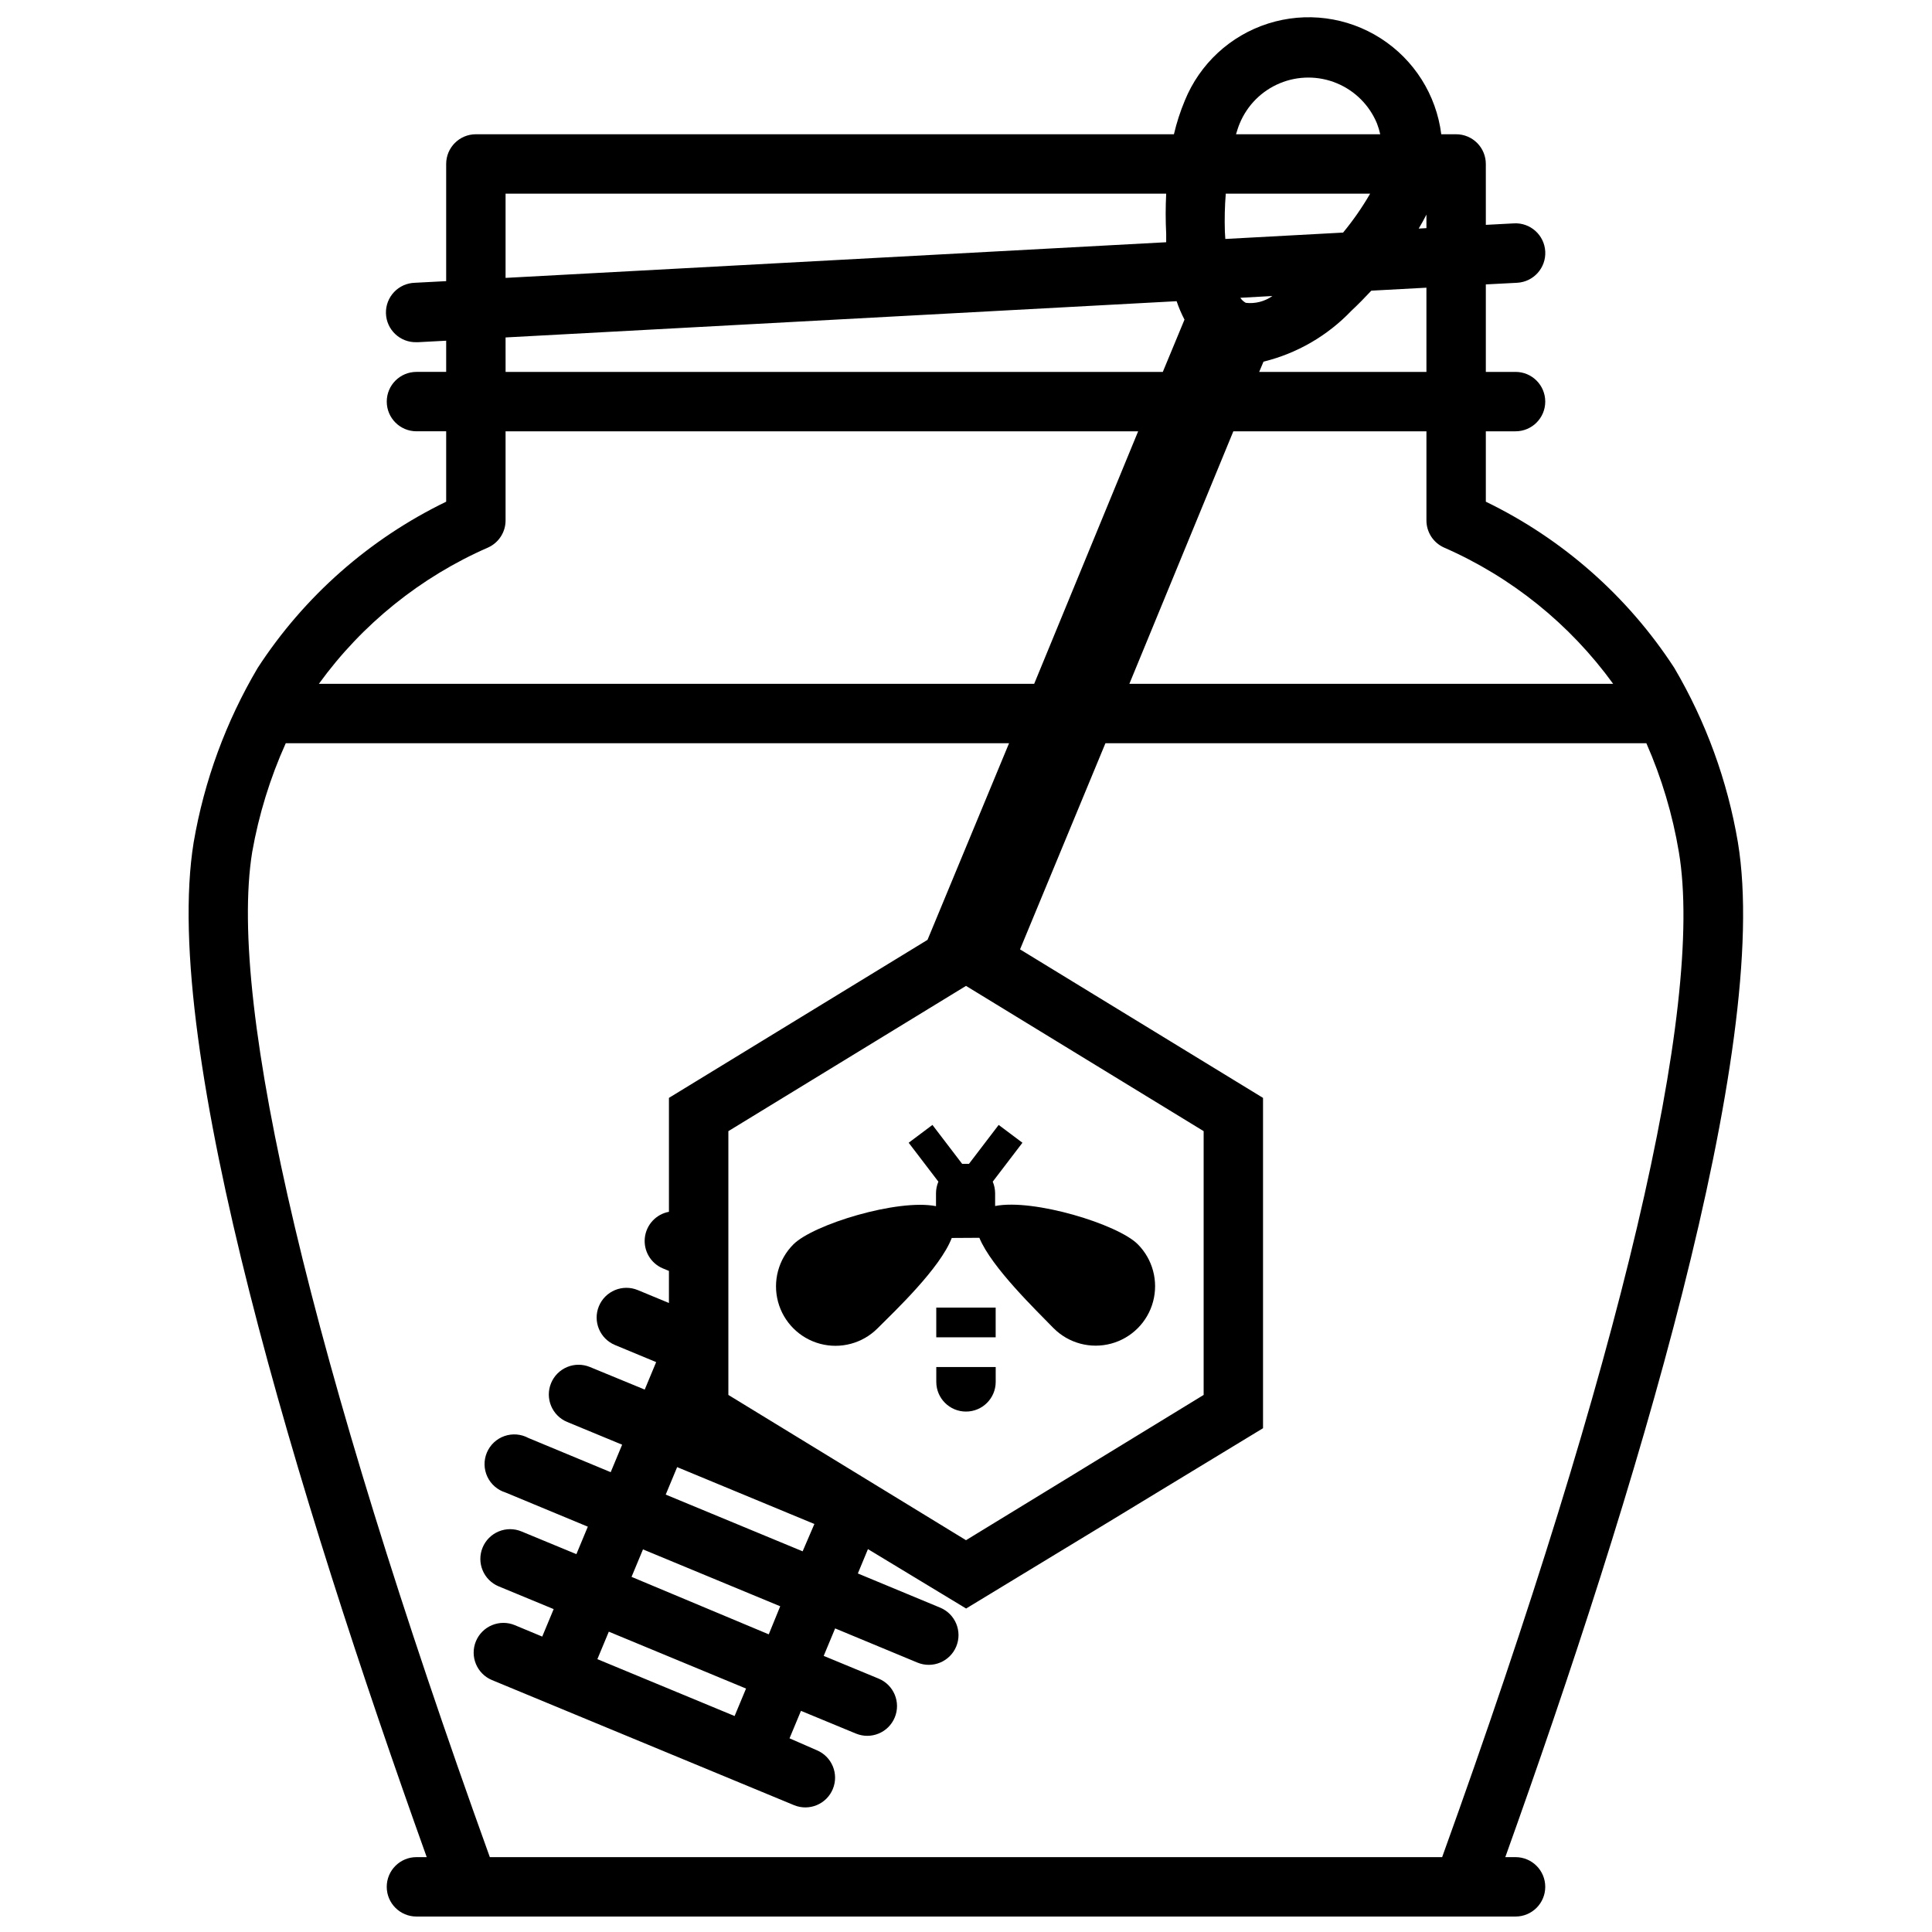 <?xml version="1.0" encoding="UTF-8"?>
<!-- Uploaded to: ICON Repo, www.svgrepo.com, Generator: ICON Repo Mixer Tools -->
<svg width="800px" height="800px" version="1.1" viewBox="144 144 512 512" xmlns="http://www.w3.org/2000/svg">
 <defs>
  <clipPath id="a">
   <path d="m193 148.09h413v503.81h-413z"/>
  </clipPath>
 </defs>
 <g clip-path="url(#a)">
  <path d="m257.08 636.16h-2.715c-4.348 0-7.875 3.523-7.875 7.871s3.527 7.871 7.875 7.871h291.27c4.348 0 7.871-3.523 7.871-7.871s-3.523-7.871-7.871-7.871h-2.715c34.008-94.898 70.652-214.59 61.637-268.95-2.762-16.297-8.469-31.957-16.848-46.207-12.324-18.957-29.598-34.188-49.949-44.047v-18.656h7.875c4.348 0 7.871-3.523 7.871-7.871 0-4.348-3.523-7.871-7.871-7.871h-7.875v-23.184l8.305-0.434c4.348-0.238 7.68-3.957 7.441-8.305-0.238-4.348-3.957-7.68-8.305-7.438l-7.438 0.395-0.004-16.141c0-2.086-0.828-4.09-2.305-5.566-1.477-1.477-3.477-2.305-5.566-2.305h-3.938c-1.312-10.445-7.199-19.762-16.07-25.43-8.867-5.672-19.801-7.102-29.828-3.906-10.031 3.195-18.117 10.688-22.074 20.441-1.203 2.879-2.164 5.856-2.875 8.895h-184.99c-4.348 0-7.871 3.523-7.871 7.871v31.055l-8.305 0.434c-2.09 0.059-4.066 0.941-5.504 2.461-1.434 1.516-2.211 3.539-2.152 5.629 0.121 4.348 3.742 7.773 8.09 7.656h0.434l7.438-0.395v8.266h-7.871c-4.348 0-7.875 3.523-7.875 7.871 0 4.348 3.527 7.871 7.875 7.871h7.871v18.656c-20.352 9.859-37.621 25.09-49.949 44.047-8.418 14.242-14.168 29.902-16.965 46.207-8.855 54.355 27.75 174.05 61.758 268.95zm269.11 0h-252.38c-47.23-131.03-69.59-225.54-62.977-266.35 1.758-9.949 4.746-19.641 8.898-28.852h191.68l-21.609 52.113-68.527 41.879v30.191c-3.418 0.633-6.016 3.438-6.387 6.894-0.375 3.461 1.566 6.754 4.773 8.102l1.613 0.668v8.5l-8.266-3.426v0.004c-1.93-0.801-4.102-0.797-6.031 0.004-1.93 0.801-3.461 2.336-4.262 4.266-1.66 4.023 0.25 8.629 4.273 10.293l10.902 4.527-3.031 7.281-14.523-5.984c-1.934-0.797-4.102-0.797-6.031 0.004-1.93 0.801-3.465 2.336-4.262 4.269-1.664 4.019 0.25 8.629 4.269 10.293l14.562 6.023-3.031 7.281-21.805-9.055c-1.953-1.062-4.266-1.246-6.367-0.508-2.098 0.738-3.785 2.328-4.648 4.379-0.859 2.051-0.812 4.371 0.133 6.387 0.941 2.012 2.695 3.535 4.82 4.188l21.805 9.055-3.031 7.281-14.562-6.023h0.004c-1.934-0.801-4.102-0.797-6.031 0.004-1.93 0.801-3.465 2.336-4.262 4.266-1.664 4.019 0.246 8.629 4.269 10.293l14.562 6.023-3.031 7.281-7.281-3.031c-1.93-0.801-4.102-0.797-6.031 0.004-1.93 0.801-3.461 2.336-4.262 4.266-1.66 4.023 0.25 8.629 4.269 10.293l80.02 33.141c4.023 1.664 8.633-0.25 10.293-4.269 1.664-4.023-0.246-8.629-4.269-10.293l-7.203-3.148 3.031-7.281 14.562 6.023v-0.004c4.023 1.664 8.629-0.246 10.293-4.269 1.664-4.019-0.25-8.629-4.269-10.293l-14.562-6.023 3.031-7.281 21.805 9.055c4.019 1.664 8.629-0.25 10.293-4.269 1.66-4.023-0.25-8.633-4.273-10.293l-21.805-9.055 2.676-6.453 26.016 15.742 78.684-47.781v-87.539l-64.395-39.359 22.633-54.633h143.35c4.059 9.223 6.953 18.914 8.617 28.852 6.852 40.816-15.469 135.32-62.738 266.35zm-223.88-52.469 3.031-7.281 36.367 15.074-3.031 7.281zm9.055-21.805 3.031-7.281 36.367 15.074-3.035 7.438zm9.055-21.805 3.031-7.281 36.367 15.074-3.113 7.242zm16.605-26.41v-69.906l62.977-38.496 62.977 38.496v69.906l-62.977 38.496zm189.6-224.59c17.91 7.828 33.402 20.305 44.871 36.133h-128.2l27.551-66.914h51.172v23.617c0 3.082 1.797 5.883 4.606 7.164zm-4.606-46.523h-44.32l1.141-2.715c8.879-2.18 16.949-6.852 23.262-13.461 1.812-1.691 3.582-3.504 5.312-5.352l14.602-0.789zm-53.414-37.156c-0.109-3.359-0.031-6.727 0.238-10.078h38.258c-2.102 3.629-4.496 7.078-7.164 10.312l-31.211 1.691c-0.039-0.629-0.082-1.219-0.121-1.926zm5.551 18.852c-0.59-0.312-1.094-0.773-1.457-1.336l8.5-0.473h0.004c-2.047 1.453-4.555 2.098-7.047 1.809zm45.816-19.68c0.746-1.258 1.457-2.519 2.047-3.699v3.582zm-47.43-27.867c1.996-4.824 5.828-8.656 10.652-10.652 4.824-2 10.242-2 15.066 0 4.82 1.996 8.652 5.828 10.648 10.652 0.363 0.938 0.652 1.895 0.867 2.875h-38.219c0.316-1.062 0.629-2.047 0.984-2.875zm-194.56 18.617h175.07c-0.18 3.555-0.18 7.113 0 10.668v2.203l-175.07 9.449zm0 38.102 177.83-9.605 0.004 0.004c0.566 1.676 1.266 3.309 2.086 4.879l-5.746 13.855h-174.17zm-4.602 55.656c2.805-1.281 4.606-4.082 4.602-7.164v-23.617h167.64l-27.551 66.914h-189.56c11.465-15.828 26.957-28.305 44.871-36.133z"/>
 </g>
 <path d="m403.54 472.03c3.227 7.871 15.273 19.406 19.68 23.969h0.004c3.977 3.981 9.777 5.535 15.215 4.078s9.684-5.703 11.137-11.137c1.457-5.438-0.098-11.238-4.074-15.219-5.273-5.273-27.551-12.121-37.785-10.117v-3.383c-0.004-1.055-0.219-2.098-0.633-3.07l7.871-10.312-6.297-4.723-7.871 10.312h-1.812l-7.871-10.312-6.297 4.723 7.871 10.312c-0.41 0.973-0.625 2.016-0.629 3.07v3.426c-10.156-2.008-32.512 4.84-37.785 10.117v-0.004c-3.981 3.981-5.535 9.781-4.078 15.219 1.457 5.434 5.703 9.68 11.141 11.137s11.234-0.098 15.215-4.074c4.606-4.606 16.609-15.941 19.68-23.969z"/>
 <path d="m407.87 510.21v-3.938h-15.746v3.938c0 4.348 3.527 7.871 7.875 7.871s7.871-3.523 7.871-7.871z"/>
 <path d="m392.12 490.53h15.742v7.871h-15.742z"/>
</svg>